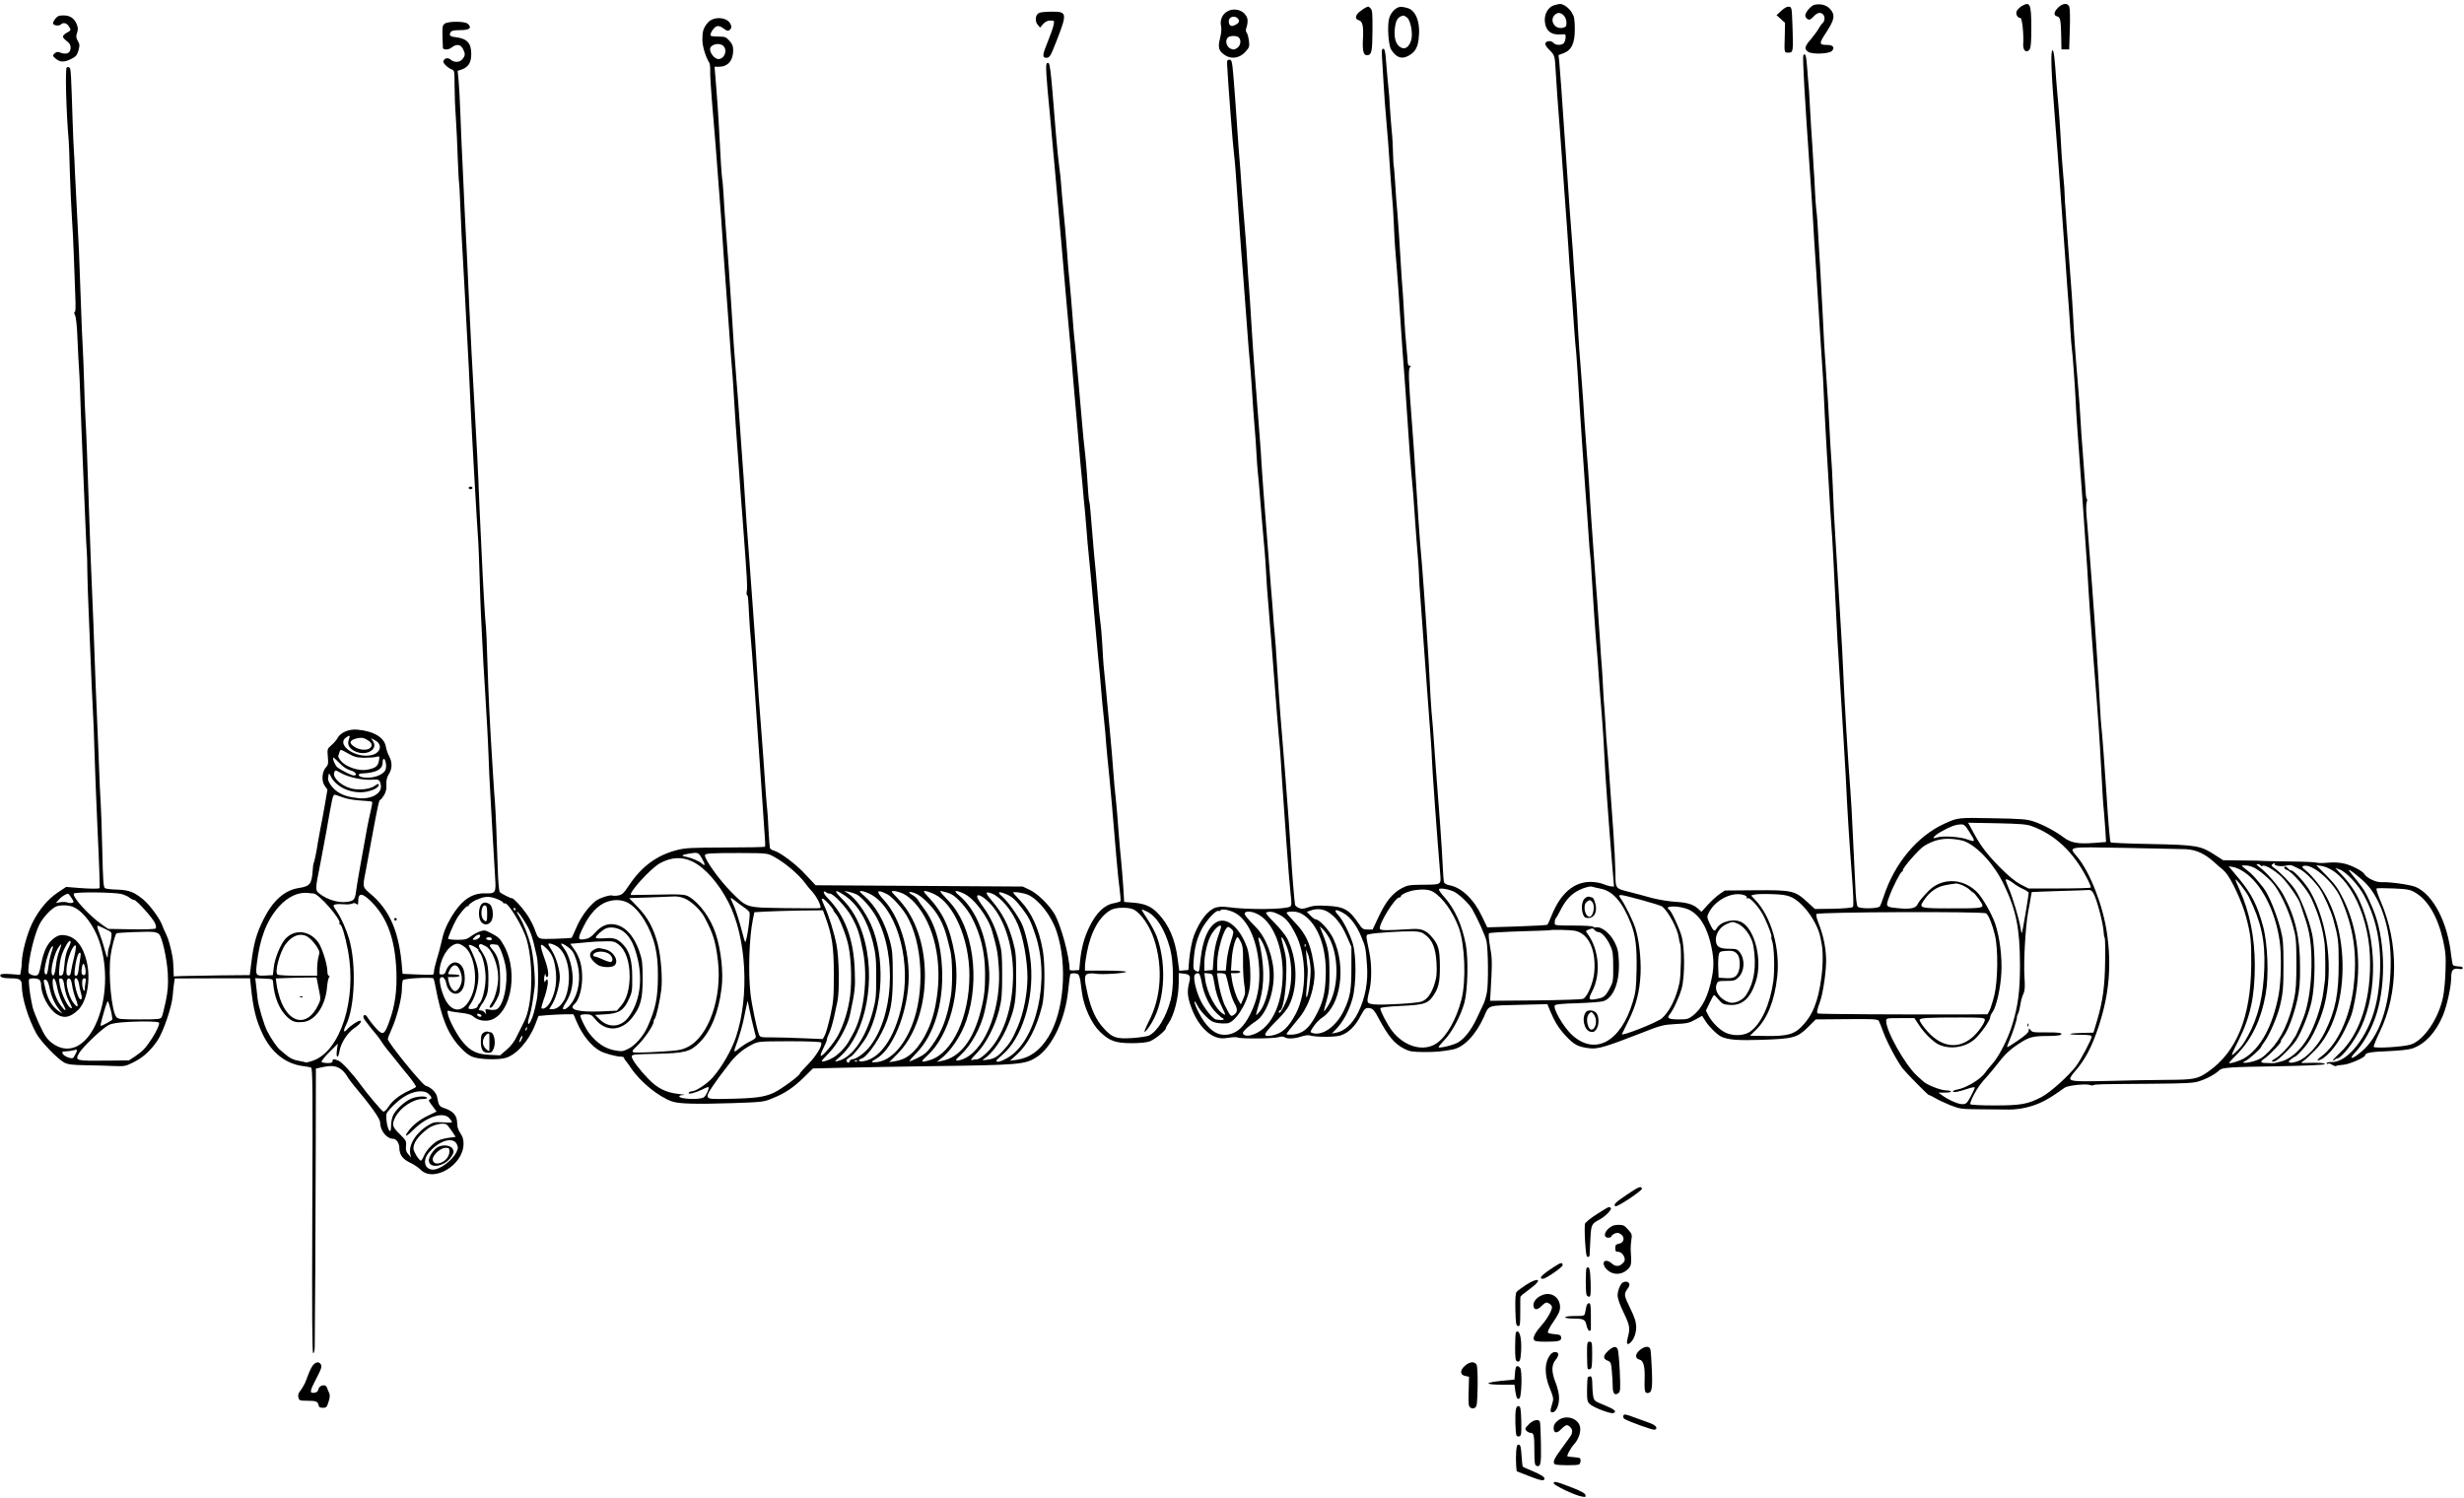 <?xml version="1.0" standalone="no"?>
<!DOCTYPE svg PUBLIC "-//W3C//DTD SVG 20010904//EN"
 "http://www.w3.org/TR/2001/REC-SVG-20010904/DTD/svg10.dtd">
<svg version="1.0" xmlns="http://www.w3.org/2000/svg"
 width="1919pt" height="1167pt" viewBox="0 0 1919 1167"
 preserveAspectRatio="xMidYMid meet">
<g transform="translate(0,1167) scale(0.1,-0.1)"
fill="#000000" stroke="none">
<path d="M12103 11629 c-44 -13 -75 -66 -72 -121 5 -76 47 -112 125 -106 37 3
39 2 37 -25 -1 -16 -7 -35 -14 -43 -15 -18 -63 -18 -79 1 -16 20 -56 19 -64
-1 -4 -10 6 -28 28 -50 43 -43 45 -47 51 -152 10 -171 14 -220 35 -492 8 -109
43 -582 54 -740 2 -30 7 -102 11 -160 3 -58 13 -190 21 -295 8 -104 19 -255
24 -335 6 -80 12 -161 15 -180 2 -19 9 -116 15 -215 11 -184 12 -208 30 -475
19 -277 30 -433 40 -560 5 -69 12 -168 15 -220 3 -52 8 -104 10 -115 2 -11 7
-74 10 -140 7 -128 32 -497 40 -580 3 -27 10 -117 15 -200 6 -82 17 -235 26
-339 8 -105 17 -240 19 -300 4 -115 35 -544 60 -841 8 -93 15 -173 15 -177 0
-9 -46 0 -89 18 -20 8 -62 15 -94 15 -130 0 -234 -90 -303 -262 -14 -35 -29
-67 -32 -71 -4 -4 -111 -10 -238 -14 l-231 -7 -42 87 c-63 133 -159 224 -253
241 -22 4 -39 14 -42 24 -3 9 -8 75 -11 146 -5 116 -26 412 -55 775 -5 69 -12
163 -15 210 -3 47 -10 135 -16 195 -5 61 -11 166 -14 235 -3 106 -44 710 -60
905 -3 33 -10 112 -15 175 -5 63 -19 264 -30 445 -11 182 -27 411 -35 510 -25
312 -28 407 -13 416 10 7 10 9 -2 9 -9 0 -15 10 -16 23 0 12 -4 56 -8 97 -11
117 -14 156 -21 285 -3 66 -8 140 -10 165 -4 42 -13 178 -20 300 -5 87 -15
239 -21 310 -9 103 -11 128 -19 255 -4 66 -9 123 -11 126 -1 3 -4 48 -5 99 -1
52 -5 128 -10 170 -4 41 -10 122 -14 180 -3 58 -7 121 -10 140 -5 46 -12 124
-21 233 -5 66 -10 87 -21 87 -12 0 -13 -14 -9 -77 3 -43 8 -125 11 -183 3 -58
8 -127 10 -155 24 -282 32 -378 50 -655 3 -41 7 -91 9 -110 3 -19 7 -98 11
-175 3 -77 8 -162 10 -190 2 -27 9 -111 15 -185 6 -74 15 -202 20 -285 5 -82
16 -240 24 -350 21 -273 23 -306 41 -575 8 -129 20 -284 25 -345 16 -168 19
-208 30 -375 6 -85 14 -200 19 -255 5 -55 10 -125 11 -155 2 -69 6 -134 14
-230 6 -75 8 -104 26 -360 5 -74 16 -227 25 -340 30 -404 35 -466 36 -515 1
-68 42 -630 65 -906 8 -93 13 -89 -142 -90 -97 -1 -114 -4 -157 -27 -72 -39
-123 -102 -178 -218 l-49 -104 -38 0 c-35 0 -42 5 -68 43 -75 112 -116 136
-252 142 -74 4 -108 1 -144 -12 -38 -13 -52 -14 -73 -5 -14 7 -27 17 -29 24
-4 15 -27 292 -32 398 -7 125 -24 362 -44 610 -35 420 -49 602 -60 785 -13
209 -18 273 -24 335 -3 25 -8 86 -11 135 -3 50 -11 140 -16 200 -5 61 -18 227
-29 370 -11 143 -24 316 -30 385 -5 69 -12 166 -15 215 -2 50 -9 149 -15 220
-29 369 -51 657 -60 810 -14 232 -19 301 -24 365 -3 30 -8 102 -11 160 -3 58
-10 157 -15 220 -23 272 -30 370 -35 445 -3 44 -7 105 -10 135 -3 30 -13 159
-21 285 -8 127 -21 293 -27 370 -11 129 -14 140 -32 140 -17 0 -20 -6 -18 -40
7 -141 45 -632 53 -690 6 -38 19 -209 30 -380 11 -170 25 -362 30 -425 6 -63
21 -268 35 -455 13 -187 27 -351 29 -365 2 -14 9 -108 16 -210 6 -102 15 -230
20 -285 5 -55 12 -149 15 -210 3 -60 8 -126 10 -145 3 -19 12 -120 20 -225 8
-104 20 -237 25 -295 6 -58 12 -139 15 -180 9 -164 16 -270 26 -375 5 -60 16
-195 24 -300 27 -356 55 -710 60 -750 3 -22 7 -87 11 -145 3 -58 10 -161 15
-230 5 -69 18 -253 29 -410 11 -157 25 -327 31 -379 9 -76 8 -95 -3 -102 -37
-23 -331 -26 -489 -4 -36 5 -69 3 -92 -4 -60 -20 -123 -101 -168 -216 -16 -42
-31 -123 -38 -195 l-6 -75 -36 -3 -35 -3 -13 97 c-19 148 -69 262 -150 347
-52 56 -104 79 -191 86 l-75 6 -7 115 c-4 63 -12 158 -17 210 -6 52 -15 160
-21 240 -5 80 -15 186 -20 235 -6 50 -15 149 -20 220 -5 72 -16 204 -25 295
-20 218 -44 475 -50 525 -2 22 -7 94 -10 160 -4 66 -10 145 -15 175 -5 30 -14
123 -20 205 -7 83 -13 164 -15 180 -2 17 -9 86 -15 155 -6 69 -13 150 -15 180
-3 30 -8 89 -11 130 -3 41 -7 82 -10 90 -3 8 -7 42 -9 75 -3 33 -7 98 -10 145
-3 47 -10 121 -15 165 -6 44 -17 159 -25 255 -8 96 -19 225 -25 285 -5 61 -15
160 -20 220 -5 61 -12 124 -14 140 -2 17 -9 100 -15 185 -7 85 -16 196 -21
245 -6 50 -15 155 -20 235 -6 80 -13 163 -15 185 -2 22 -9 87 -14 145 -6 58
-13 139 -16 180 -2 41 -9 107 -15 145 -6 39 -17 153 -26 255 -45 564 -46 572
-71 557 -11 -7 -6 -98 23 -392 18 -190 70 -774 94 -1055 18 -218 57 -656 64
-725 2 -16 6 -70 10 -120 4 -49 11 -137 16 -195 5 -58 19 -211 30 -340 11
-129 22 -257 24 -285 3 -27 10 -102 16 -165 5 -63 14 -160 20 -215 5 -55 12
-136 15 -180 3 -44 8 -96 10 -115 5 -37 37 -385 56 -605 6 -71 15 -170 20
-220 9 -82 20 -207 34 -375 3 -36 10 -101 15 -145 5 -44 12 -120 15 -170 4
-49 11 -126 16 -170 10 -89 42 -446 64 -720 8 -99 20 -213 26 -252 5 -40 8
-77 5 -82 -3 -4 -24 -11 -47 -15 -76 -12 -139 -72 -194 -183 -41 -85 -62 -161
-73 -264 l-7 -74 -37 -3 c-21 -2 -38 1 -38 5 0 100 -67 346 -117 433 -42 72
-132 160 -193 189 l-55 26 -807 5 -806 5 -79 84 c-74 81 -200 175 -249 187
-12 3 -25 12 -28 19 -2 7 -7 71 -11 142 -3 70 -8 142 -10 158 -4 27 -16 186
-30 400 -3 44 -10 134 -15 200 -15 178 -29 379 -40 575 -6 96 -12 200 -15 230
-2 30 -7 93 -10 140 -3 47 -17 231 -30 410 -14 179 -30 402 -35 495 -6 94 -12
193 -15 220 -2 28 -11 154 -20 280 -8 127 -22 307 -30 400 -13 157 -27 356
-40 580 -8 131 -33 491 -45 630 -5 66 -12 169 -15 230 -4 60 -8 112 -10 115
-1 3 -6 57 -10 120 -7 117 -8 133 -19 345 -4 66 -12 186 -19 268 l-12 147 32
0 c71 0 113 47 113 129 0 31 -7 49 -29 73 -26 30 -35 33 -84 33 -31 0 -58 3
-62 7 -11 11 24 66 46 73 14 5 31 0 50 -14 33 -25 43 -26 58 -7 9 10 9 20 0
39 -26 56 -134 62 -177 10 -34 -40 -42 -67 -42 -131 0 -52 25 -135 54 -181 5
-8 8 -38 7 -65 -1 -28 5 -130 13 -226 18 -206 43 -520 51 -640 3 -47 8 -105
10 -130 2 -25 7 -83 10 -130 11 -176 35 -510 45 -640 5 -74 14 -198 20 -275 9
-130 12 -172 25 -330 3 -33 7 -103 10 -155 3 -52 10 -158 15 -235 6 -77 17
-232 25 -345 8 -113 21 -295 30 -405 34 -453 37 -515 31 -538 -3 -13 -3 -27 1
-31 9 -9 9 -9 17 -161 4 -71 9 -146 12 -165 7 -58 53 -704 79 -1100 8 -129 20
-301 26 -383 7 -81 10 -150 7 -152 -3 -3 -142 -6 -308 -6 -264 -1 -314 -3
-378 -20 -154 -39 -273 -126 -370 -270 -43 -64 -56 -78 -85 -83 -19 -4 -41 -4
-49 -1 -19 7 -102 -21 -130 -43 -62 -51 -117 -129 -153 -215 -16 -37 -31 -70
-34 -72 -3 -1 -62 -5 -130 -7 -139 -3 -125 -10 -160 82 -12 31 -38 80 -59 110
-36 53 -102 124 -112 123 -11 -2 -87 37 -98 49 -6 8 -13 85 -16 193 -7 227
-16 435 -21 500 -3 28 -9 124 -15 215 -30 486 -33 560 -46 935 -3 99 -7 195
-9 213 -7 56 -24 352 -35 602 -6 129 -13 273 -15 320 -2 47 -6 155 -10 240 -3
85 -13 270 -21 410 -32 577 -36 642 -49 925 -8 198 -25 540 -30 630 -3 44 -9
186 -15 315 -6 129 -12 273 -15 320 -2 47 -7 159 -10 250 -3 91 -9 202 -13
246 l-8 82 33 11 c51 19 73 54 73 120 0 85 -32 120 -119 131 -47 5 -57 15 -41
40 6 11 27 15 67 15 80 0 101 16 67 49 -21 21 -151 22 -180 2 -18 -13 -20 -24
-18 -98 1 -45 3 -86 3 -90 2 -18 43 -18 67 1 38 30 70 27 89 -9 20 -38 19 -53
-3 -80 -22 -28 -65 -29 -93 -4 -21 18 -48 12 -56 -13 -5 -14 34 -52 65 -64 21
-8 22 -14 22 -121 0 -62 4 -176 10 -253 5 -77 12 -221 15 -320 4 -99 8 -182
10 -185 1 -3 6 -77 9 -165 4 -88 9 -200 11 -250 3 -49 14 -252 25 -450 30
-553 39 -728 45 -880 5 -138 51 -944 60 -1060 2 -33 7 -152 10 -265 3 -113 8
-241 10 -285 2 -44 7 -136 10 -205 3 -69 8 -156 10 -195 3 -38 9 -149 15 -245
5 -96 12 -213 15 -260 3 -47 7 -143 10 -215 2 -71 7 -173 10 -225 3 -52 12
-214 20 -360 8 -146 18 -307 21 -357 8 -117 4 -124 -80 -121 -103 2 -184 -55
-261 -184 -43 -73 -62 -122 -79 -203 -7 -33 -23 -91 -35 -129 -11 -37 -21 -79
-21 -91 0 -13 -4 -25 -10 -27 -5 -1 -60 -1 -122 2 l-113 5 -3 35 c-21 288 -94
460 -249 590 -59 50 -60 50 -37 165 8 44 30 163 49 265 47 254 57 300 66 300
4 0 17 16 29 35 15 25 21 48 19 82 -2 35 4 58 19 83 27 43 28 91 3 139 -11 20
-23 54 -26 75 -12 72 -95 122 -224 133 -63 6 -130 -23 -152 -65 -8 -15 -29
-40 -48 -56 -33 -29 -33 -32 -28 -91 5 -51 3 -63 -15 -82 -31 -34 -36 -107 -9
-144 l21 -29 -19 -112 c-11 -62 -27 -151 -37 -198 -9 -47 -17 -94 -19 -105 -6
-47 -27 -150 -32 -158 -3 -5 -7 -31 -8 -58 -8 -106 -21 -122 -110 -136 -110
-17 -202 -100 -274 -246 -54 -109 -76 -187 -94 -337 l-12 -95 -225 -2 c-124
-2 -257 -4 -296 -5 l-71 -3 -2 60 c-1 34 -4 74 -7 89 -14 77 -33 145 -51 181
-11 22 -24 51 -28 64 -15 48 -96 160 -146 202 -73 61 -114 77 -206 80 -43 1
-85 6 -94 10 -14 7 -17 49 -23 311 -4 167 -9 317 -11 333 -3 30 -10 187 -21
480 -3 83 -7 179 -9 215 -2 36 -6 142 -10 235 -13 374 -26 714 -30 785 -4 76
-11 266 -20 530 -13 402 -25 713 -30 780 -3 41 -7 163 -10 270 -3 107 -8 224
-10 260 -4 63 -8 148 -21 515 -3 94 -7 204 -9 245 -17 329 -25 485 -31 610 -3
80 -7 161 -9 180 -2 19 -6 127 -10 240 -11 348 -13 392 -23 402 -6 6 -15 7
-22 3 -14 -8 -4 -357 15 -570 2 -16 6 -129 9 -250 4 -121 11 -278 16 -350 5
-71 12 -206 15 -300 3 -93 8 -230 11 -302 4 -89 3 -133 -4 -133 -7 0 -5 -11 3
-27 8 -18 15 -90 19 -198 4 -93 9 -188 11 -210 2 -22 7 -121 10 -220 3 -99 12
-333 20 -520 8 -187 17 -410 21 -495 3 -85 8 -175 10 -200 2 -24 4 -92 4 -150
1 -58 5 -206 11 -330 20 -503 30 -728 34 -790 3 -36 7 -155 10 -265 3 -110 14
-397 25 -639 12 -241 18 -441 16 -443 -7 -7 -79 -6 -176 2 l-85 7 -63 -42
c-81 -54 -150 -137 -202 -242 -40 -83 -79 -229 -80 -299 0 -20 -3 -51 -7 -69
l-6 -33 -73 6 c-46 3 -76 2 -80 -5 -11 -18 19 -28 81 -28 71 0 85 -10 85 -61
0 -92 50 -253 113 -369 35 -63 165 -198 217 -226 28 -15 61 -19 170 -21 74 -1
173 -4 219 -6 80 -3 89 -2 152 30 73 36 132 90 185 168 46 68 112 262 119 350
3 39 8 84 11 102 l5 32 293 1 293 0 7 -64 c17 -171 40 -263 92 -372 69 -144
181 -232 317 -248 25 -3 51 -8 59 -11 13 -5 14 -158 10 -1115 -3 -814 -1
-1110 7 -1110 6 0 11 20 12 48 2 84 7 1000 8 1593 l1 576 56 12 c96 22 149 -2
199 -90 6 -9 25 -34 42 -55 131 -156 203 -257 203 -285 0 -65 51 -129 103
-129 23 0 47 -35 47 -69 0 -54 26 -90 84 -117 28 -13 64 -37 80 -53 101 -106
336 34 336 201 0 32 -7 56 -25 82 -17 25 -25 51 -25 80 0 55 -29 90 -92 112
-48 16 -51 21 -63 86 -6 38 -46 78 -91 92 -28 9 -293 335 -294 363 0 6 14 42
31 80 40 89 79 241 79 312 0 31 4 61 8 67 9 14 230 25 238 13 3 -5 9 -30 14
-57 48 -254 97 -375 195 -480 41 -44 69 -65 103 -76 53 -18 188 -22 245 -7 84
20 185 132 234 258 l27 70 80 7 c45 3 106 6 136 6 l56 0 28 -65 c42 -98 113
-185 180 -221 34 -19 127 -44 161 -44 14 0 25 -4 25 -9 0 -5 6 -16 13 -23 6
-7 26 -33 42 -58 73 -108 215 -223 319 -259 55 -19 189 -22 471 -13 231 8 243
9 310 37 98 39 169 87 248 166 l68 67 252 6 c138 3 443 9 677 12 676 9 722 13
810 68 125 79 228 298 250 531 6 59 13 112 16 117 6 10 45 10 60 0 7 -4 14
-27 18 -52 3 -25 8 -65 12 -90 15 -113 74 -242 142 -308 74 -70 118 -86 242
-87 65 0 120 5 144 14 39 14 126 85 126 103 0 6 9 22 20 37 45 65 80 204 80
323 l0 69 35 -4 c52 -5 60 -17 46 -71 -16 -66 -14 -104 13 -183 41 -119 112
-208 191 -239 34 -13 55 -14 103 -7 34 6 67 6 73 2 18 -11 280 -9 317 3 21 6
37 6 45 0 19 -15 77 -13 129 4 26 9 56 13 66 10 46 -15 198 -15 242 -1 64 21
116 73 160 159 28 53 39 61 75 52 18 -5 35 -25 60 -74 76 -142 124 -201 200
-240 43 -22 63 -25 150 -26 91 -1 146 4 230 20 86 17 179 114 242 254 42 95
18 87 296 94 l198 5 11 -27 c43 -107 75 -159 133 -221 67 -71 95 -85 187 -96
62 -7 127 12 403 120 150 59 166 63 263 69 91 4 110 9 156 35 l52 29 27 -42
c28 -44 93 -108 124 -121 53 -24 128 -30 308 -24 250 8 281 16 363 96 l63 63
241 2 c202 2 243 0 250 -13 4 -7 22 -50 38 -95 31 -82 111 -231 152 -281 31
-38 196 -205 200 -202 2 2 23 -9 48 -23 25 -15 79 -40 121 -57 72 -28 84 -30
230 -31 85 -1 186 -2 224 -2 39 -1 102 7 140 17 99 25 165 59 294 153 25 18
166 33 199 21 9 -4 22 -4 27 -1 11 7 35 8 460 11 255 2 319 5 360 19 64 20
127 55 162 88 20 19 85 24 453 29 202 4 359 10 365 16 9 9 -47 14 -140 10 -50
-1 -50 -1 -25 16 14 9 54 46 90 83 278 282 287 967 17 1305 -31 39 -70 81 -87
93 -35 27 -38 37 -9 39 72 6 226 -133 278 -251 102 -230 132 -440 100 -701
-29 -232 -128 -444 -251 -534 -23 -17 -35 -31 -27 -30 53 2 148 109 209 234
53 109 59 126 80 235 54 279 23 556 -89 785 -41 83 -63 115 -131 184 l-81 82
36 -5 c193 -31 367 -348 382 -698 14 -328 -74 -611 -237 -762 -34 -31 -57 -56
-52 -56 5 0 12 3 16 7 4 5 11 8 14 8 38 1 140 133 193 250 126 278 120 675
-14 977 -32 73 -77 139 -140 205 l-50 53 33 -12 c51 -17 150 -123 193 -206 77
-146 116 -296 123 -470 5 -136 -8 -283 -37 -395 -58 -231 -215 -431 -336 -429
-24 1 -43 -3 -43 -9 0 -6 5 -7 10 -4 6 4 21 0 34 -9 13 -8 27 -12 30 -9 4 4
27 8 51 9 47 2 175 57 175 75 0 19 47 27 185 32 89 4 156 12 184 21 99 36 180
123 236 255 32 77 65 226 65 296 0 61 15 77 63 68 16 -3 27 -1 27 6 0 6 -6 11
-12 12 -37 2 -59 6 -64 12 -3 3 -10 40 -15 83 -28 252 -139 465 -274 525 -42
18 -201 41 -270 38 -41 -2 -114 33 -132 64 -14 24 -100 68 -157 81 -35 8 -81
11 -125 7 -38 -4 -78 -4 -88 0 -10 4 -99 8 -198 9 -99 1 -193 3 -210 4 -16 2
-95 4 -176 4 l-145 2 -64 41 c-110 72 -143 78 -495 85 -170 3 -313 9 -317 13
-6 5 -19 157 -33 381 -11 172 -35 496 -40 525 -2 17 -7 82 -10 145 -12 241
-38 636 -64 975 -6 72 -15 200 -22 285 -6 85 -15 191 -19 235 -4 44 -3 90 1
101 4 12 5 25 2 28 -7 7 -8 16 -17 156 -9 128 -15 207 -21 280 -3 30 -7 98
-10 150 -6 108 -12 188 -25 345 -16 179 -29 372 -35 500 -3 66 -14 228 -25
360 -10 132 -22 289 -26 349 -3 61 -8 121 -9 135 -2 15 -4 53 -5 86 -1 33 -5
103 -11 155 -9 97 -15 180 -24 355 -3 55 -10 147 -15 205 -6 58 -12 141 -16
185 -12 175 -19 235 -29 233 -16 -5 -11 -162 20 -546 8 -103 17 -218 20 -257
3 -38 14 -194 25 -345 11 -151 27 -374 36 -495 8 -121 19 -269 24 -330 5 -60
11 -157 15 -215 3 -58 8 -116 10 -130 6 -34 24 -284 30 -405 4 -100 15 -256
60 -870 13 -181 26 -377 30 -435 12 -218 32 -505 50 -725 37 -462 46 -593 60
-860 9 -174 15 -269 20 -310 2 -22 7 -86 11 -141 l6 -102 -90 -7 c-128 -10
-183 0 -239 42 -65 49 -163 101 -235 125 -55 18 -97 21 -321 25 -271 5 -266 6
-373 -42 -211 -96 -388 -307 -473 -565 -12 -36 -25 -71 -30 -79 -12 -19 -155
-21 -173 -3 -8 8 -15 67 -19 170 -4 86 -13 263 -19 392 -5 129 -15 289 -20
355 -15 176 -49 747 -55 915 -3 80 -12 246 -20 370 -8 124 -17 272 -20 330 -3
58 -12 204 -20 325 -8 121 -17 285 -19 365 -5 135 -10 225 -21 375 -2 33 -7
116 -10 185 -3 69 -12 215 -20 325 -16 229 -23 340 -30 510 -5 109 -27 495
-40 705 -3 47 -7 96 -10 110 -2 14 -7 79 -10 145 -3 66 -7 145 -10 175 -2 30
-7 107 -10 170 -4 63 -8 131 -10 150 -1 19 -6 98 -10 175 -4 77 -8 147 -10
155 -1 8 -6 63 -10 123 -7 101 -15 131 -30 106 -8 -13 9 -314 55 -969 6 -80
15 -221 20 -315 5 -93 14 -237 20 -320 9 -132 15 -229 35 -560 3 -44 9 -141
14 -215 6 -74 13 -202 16 -285 5 -134 37 -688 50 -885 3 -41 9 -140 15 -220 5
-80 14 -253 20 -385 6 -132 15 -310 20 -395 45 -723 59 -962 65 -1070 12 -264
27 -495 46 -744 14 -186 17 -262 9 -270 -7 -7 -68 -12 -153 -14 l-142 -2 -60
55 c-96 88 -117 93 -401 91 l-241 -2 -41 -28 c-22 -15 -63 -52 -91 -83 l-50
-55 -22 21 c-40 37 -87 52 -181 57 -51 3 -133 17 -183 30 -49 14 -125 34 -168
45 -119 30 -115 24 -116 153 -1 61 -8 203 -16 316 -39 549 -45 629 -50 675 -3
28 -8 93 -10 145 -3 52 -7 113 -9 135 -3 22 -7 96 -11 165 -3 69 -8 145 -10
170 -3 25 -9 122 -15 215 -6 94 -15 223 -20 287 -5 64 -17 215 -25 335 -8 120
-17 247 -20 283 -5 64 -8 117 -20 315 -3 55 -10 147 -15 205 -5 58 -14 179
-20 270 -5 91 -14 217 -19 280 -15 177 -30 393 -36 525 -3 66 -10 170 -15 230
-5 61 -12 153 -15 205 -3 52 -7 118 -10 145 -7 77 -33 433 -50 700 -3 44 -7
107 -10 140 -9 125 -15 215 -25 365 -6 85 -13 179 -16 208 l-6 53 40 15 c63
25 87 77 87 189 -1 77 -4 96 -24 128 -22 36 -67 68 -93 66 -7 0 -27 -5 -45
-10z m77 -81 c12 -13 20 -35 20 -55 0 -27 -5 -34 -27 -39 -60 -16 -107 52 -67
97 23 25 48 24 74 -3z m-6548 -235 c37 -33 11 -103 -38 -103 -27 0 -64 44 -64
76 0 37 70 56 102 27z m-2915 -5402 c-16 -42 5 -76 58 -97 84 -32 170 21 131
81 l-17 26 30 -16 c61 -31 49 -97 -21 -115 -121 -33 -284 77 -203 136 29 21
34 17 22 -15z m150 -8 c29 -19 35 -39 17 -58 -22 -21 -81 -19 -120 6 -51 31
-44 55 20 69 34 7 49 4 83 -17z m-153 -103 c44 -25 65 -31 122 -32 38 0 81 3
95 7 26 7 26 6 20 -31 -7 -43 -30 -59 -98 -70 -60 -9 -149 20 -190 61 -20 20
-31 40 -28 49 3 9 7 23 10 31 6 20 7 20 69 -15z m-69 -74 c27 -29 58 -49 84
-56 40 -10 59 -40 26 -40 -17 0 -99 41 -128 64 -17 13 -42 76 -30 76 2 0 24
-20 48 -44z m360 0 c4 -19 2 -43 -4 -55 -22 -41 -104 -67 -172 -56 -43 7 -49
29 -8 31 107 4 159 32 159 84 0 41 18 38 25 -4z m-344 -80 c56 -31 169 -54
235 -49 55 5 62 1 70 -43 11 -63 -72 -111 -174 -101 -75 8 -122 22 -163 50
-41 27 -78 81 -74 105 2 9 4 24 5 32 1 8 7 3 14 -12 34 -77 135 -131 240 -129
64 2 136 32 136 57 0 12 -6 11 -32 -7 -38 -27 -123 -36 -184 -20 -78 21 -146
85 -131 124 8 21 6 22 58 -7z m7 -186 c32 -12 88 -22 139 -25 48 -3 88 -7 91
-10 3 -2 -2 -35 -11 -72 -19 -81 -30 -139 -57 -293 -12 -63 -27 -151 -35 -195
-8 -44 -17 -102 -21 -130 -9 -74 -17 -83 -77 -90 -62 -8 -147 18 -204 61 -40
30 -40 30 2 239 14 72 34 180 45 240 49 281 52 295 68 295 4 0 31 -9 60 -20z
m13157 -225 c177 -65 318 -196 423 -394 23 -43 39 -81 35 -84 -3 -4 -114 -7
-246 -7 l-239 0 -62 32 c-41 22 -93 64 -160 132 -104 106 -152 169 -211 280
l-37 68 224 -4 c182 -4 232 -8 273 -23z m-492 -37 c55 -87 55 -89 -11 -66 -61
22 -197 30 -241 14 -46 -16 -16 18 45 51 66 37 106 51 147 52 22 1 33 -8 60
-51z m-31 -81 c107 -45 234 -186 307 -342 94 -197 122 -339 123 -620 0 -200
-14 -316 -60 -466 -32 -106 -99 -239 -150 -299 -27 -30 -55 -65 -63 -77 -34
-49 -144 -116 -214 -129 -19 -3 -35 -10 -35 -15 0 -11 48 -2 118 22 30 10 52
14 52 8 0 -6 -15 -37 -32 -70 -30 -54 -36 -59 -67 -59 -32 0 -110 35 -160 72
l-24 18 52 0 c61 0 61 16 1 18 -41 2 -142 42 -170 68 -8 8 -31 28 -51 46 -92
85 -239 345 -239 425 0 23 2 23 110 23 l110 0 34 -52 c40 -62 108 -129 152
-152 87 -43 208 -26 282 39 47 41 122 147 122 173 0 7 8 26 19 40 30 44 62
187 68 307 6 124 -13 274 -47 377 -29 84 -104 215 -149 256 -113 106 -275 105
-376 -2 -48 -50 -70 -77 -84 -105 -15 -27 -62 -34 -157 -24 -89 9 -90 10 -59
93 25 69 87 190 97 190 4 0 8 6 8 13 0 20 126 163 164 187 72 44 136 61 212
56 38 -2 87 -11 106 -19z m1721 -61 c81 -4 149 -36 221 -101 27 -25 50 -45 52
-45 2 0 18 -15 34 -32 48 -51 135 -240 164 -355 36 -137 40 -181 39 -368 -3
-406 -114 -680 -338 -834 -81 -56 -108 -61 -328 -62 -111 -1 -308 -4 -437 -8
-247 -6 -301 -4 -307 16 -2 6 11 29 30 50 85 96 138 195 193 363 81 248 100
472 63 725 -32 216 -132 472 -231 591 -68 82 -91 78 370 70 224 -4 437 -9 475
-10z m-11557 -71 c27 -46 28 -67 3 -43 -20 19 -82 46 -123 54 -45 8 -40 15 17
25 73 12 75 11 103 -36z m560 13 c84 -45 193 -136 246 -208 14 -19 37 -48 52
-63 38 -41 79 -124 63 -130 -7 -2 -131 -2 -276 0 -308 5 -290 -1 -422 132 -86
87 -198 243 -199 278 0 17 38 19 275 19 208 -1 211 -1 261 -28z m-632 -39 c98
-48 202 -167 279 -316 140 -273 166 -727 59 -1050 -35 -104 -110 -235 -182
-316 -43 -49 -131 -107 -162 -107 -9 0 -20 -5 -24 -11 -10 -17 52 -1 109 27
26 14 47 20 47 15 0 -21 -22 -65 -38 -77 -28 -22 -192 -15 -192 7 0 5 15 10
33 10 17 1 -1 5 -41 9 -95 10 -162 44 -233 117 -72 75 -129 151 -129 174 0 16
17 18 188 21 228 6 266 15 340 88 89 89 149 235 172 425 15 120 -4 296 -46
423 -39 118 -122 234 -202 284 -38 24 -49 24 -317 19 -71 -1 -133 -2 -138 -2
-35 3 146 204 222 247 88 49 175 53 255 13z m12321 -18 c-8 -14 55 -23 90 -13
20 6 38 5 55 -3 14 -7 38 -19 53 -26 38 -18 116 -96 155 -154 32 -49 88 -175
104 -235 39 -143 42 -170 42 -340 1 -240 -25 -372 -108 -539 -51 -104 -139
-199 -208 -226 -26 -9 -55 -15 -64 -11 -14 5 -13 9 9 26 14 11 28 20 31 20 7
0 47 40 81 81 52 62 116 200 146 313 74 284 30 646 -107 890 -35 62 -128 166
-148 166 -8 0 -19 7 -26 15 -14 17 -30 20 -30 6 0 -5 8 -12 19 -16 41 -13 159
-149 193 -225 58 -127 88 -230 103 -355 6 -54 7 -257 1 -290 -2 -11 -7 -47
-11 -80 -11 -89 -51 -218 -98 -315 -56 -115 -137 -197 -222 -225 -33 -10 -69
-18 -80 -16 -11 1 -35 2 -52 2 -40 0 -42 11 -7 34 37 24 142 135 128 135 -4 0
5 15 18 33 37 48 85 177 110 291 17 80 22 133 21 256 0 228 -36 385 -129 559
-34 65 -130 175 -189 219 -21 15 -25 21 -13 22 9 0 20 -5 23 -10 4 -6 11 -8
16 -4 22 13 120 -50 171 -110 56 -67 111 -150 121 -181 3 -11 19 -58 35 -105
42 -119 56 -222 54 -385 -2 -135 -19 -260 -47 -356 -14 -50 -74 -191 -84 -199
-3 -3 -13 -17 -21 -32 -23 -40 -97 -116 -132 -134 -32 -17 -32 -30 1 -19 26 8
136 117 165 164 44 69 98 206 119 301 29 131 31 405 3 530 -24 110 -88 277
-133 343 -34 51 -115 134 -164 169 -20 15 -22 19 -9 28 19 12 23 13 15 1z
m-113 -59 c30 -22 74 -62 97 -89 55 -63 124 -208 158 -331 25 -90 27 -112 28
-292 0 -152 -4 -214 -18 -280 -38 -179 -102 -314 -192 -405 -48 -49 -72 -65
-117 -79 -58 -18 -115 -19 -73 -1 28 12 125 98 125 111 0 3 11 20 24 37 39 52
98 186 121 276 25 100 30 153 29 336 0 153 -3 193 -22 265 -34 130 -93 272
-134 325 -60 76 -91 110 -126 136 -23 17 -42 33 -42 36 0 3 20 3 44 1 30 -4
60 -18 98 -46z m-126 -3 c134 -88 244 -300 278 -536 16 -108 12 -317 -8 -424
-45 -240 -143 -419 -270 -493 -36 -21 -116 -45 -116 -34 0 2 31 35 68 73 110
114 183 266 217 459 26 143 17 392 -19 528 -43 162 -90 256 -185 370 l-84 101
35 -6 c20 -3 58 -20 84 -38z m951 -91 c113 -116 188 -343 192 -583 5 -317 -72
-581 -207 -707 -77 -73 -134 -94 -71 -27 69 74 133 189 168 303 78 253 65 601
-31 824 -48 113 -64 141 -117 207 -32 39 -61 76 -66 84 -15 26 79 -47 132
-101z m-2748 4 c20 -16 55 -37 79 -47 23 -11 42 -24 42 -29 -1 -23 -49 -309
-53 -313 -3 -2 -8 16 -11 41 -10 64 -59 231 -90 303 -14 34 -26 65 -26 68 0
13 25 3 59 -23z m1835 -107 c96 -195 128 -340 121 -552 -7 -218 -47 -385 -127
-530 -39 -70 -52 -87 -96 -128 -33 -30 -33 -30 -24 -4 6 14 26 57 46 95 92
182 127 343 127 589 -1 217 -41 414 -120 588 -17 38 -31 72 -31 75 0 16 82
-89 104 -133z m-2230 90 c20 -9 45 -24 55 -34 10 -10 22 -20 27 -22 16 -7 74
-87 74 -102 0 -20 -38 -23 -267 -22 -213 0 -227 4 -197 51 30 48 67 85 109
107 34 18 62 24 151 36 6 0 28 -6 48 -14z m-2821 -26 c98 -18 171 -102 238
-270 37 -96 48 -183 45 -359 -3 -145 -6 -176 -30 -255 -94 -313 -297 -421
-476 -253 -64 60 -146 202 -131 227 6 9 57 14 172 17 90 3 181 10 202 15 81
21 133 149 125 311 -4 79 -9 102 -35 153 -34 66 -100 119 -140 112 -12 -2 -24
0 -25 5 -2 5 -68 9 -151 9 -111 -1 -147 2 -148 11 -2 20 2 43 9 48 4 3 18 27
32 55 34 68 68 110 112 141 42 30 116 55 138 48 8 -3 37 -10 63 -15z m6347
-31 c99 -58 175 -188 216 -368 21 -95 24 -127 20 -242 -2 -73 -11 -167 -20
-208 -36 -168 -151 -335 -252 -366 -56 -18 -278 -31 -287 -18 -3 5 19 59 48
119 145 301 148 687 6 1015 -22 52 -37 97 -32 100 5 3 65 3 133 0 110 -5 129
-9 168 -32z m-7649 6 c74 -44 153 -154 199 -276 49 -132 60 -416 22 -563 -39
-153 -114 -286 -192 -340 -102 -71 -254 -28 -350 98 -37 50 -90 151 -90 173 0
8 53 14 158 19 174 8 207 17 245 66 50 67 62 114 61 244 -1 133 -11 168 -66
231 -43 49 -81 63 -153 58 -194 -12 -243 -12 -248 1 -13 33 117 245 151 245 7
0 12 4 12 8 0 16 62 43 117 50 57 8 107 3 134 -14z m163 1 c39 -19 117 -93
141 -135 41 -71 104 -210 112 -250 13 -64 16 -324 4 -395 -6 -33 -17 -73 -25
-90 -8 -16 -32 -68 -54 -115 -44 -93 -94 -157 -146 -189 -32 -20 -143 -47
-152 -38 -3 2 18 28 46 57 59 61 128 191 155 290 26 96 32 340 11 452 -29 154
-86 280 -169 373 -25 27 -43 54 -40 59 8 12 74 1 117 -19z m4981 -14 c29 -57
76 -237 79 -306 1 -16 4 -34 8 -40 3 -5 5 -89 3 -185 -2 -192 -19 -311 -63
-460 l-28 -93 -87 -2 c-47 -1 -90 -4 -93 -8 -4 -4 32 -7 79 -7 67 0 87 -3 87
-14 0 -21 -84 -180 -120 -228 -59 -78 -202 -207 -271 -243 -106 -55 -159 -65
-366 -65 -107 0 -184 4 -188 10 -3 5 9 38 27 72 33 61 51 86 111 152 16 17 46
54 67 81 61 80 100 118 175 167 78 51 108 59 227 59 46 0 90 4 97 9 23 14 -16
20 -122 19 -85 -1 -100 1 -112 17 -14 18 -14 18 -15 -2 0 -14 -24 -37 -82 -77
-45 -31 -83 -55 -86 -53 -2 3 6 26 18 53 25 56 61 168 58 180 -1 4 3 17 9 28
6 11 14 43 18 70 4 28 14 65 23 83 12 26 14 54 9 130 -8 124 8 402 29 512 9
47 19 100 21 118 3 17 6 33 7 34 0 1 96 4 211 8 116 3 220 7 232 8 16 1 27 -7
38 -27z m-9842 -1 c28 0 129 -107 169 -180 46 -82 64 -136 89 -269 42 -213 5
-501 -82 -651 -5 -8 -17 -31 -28 -50 -25 -46 -77 -100 -121 -127 -37 -22 -90
-38 -90 -27 0 3 26 32 58 65 63 62 145 211 161 292 41 193 43 214 38 347 -8
246 -76 429 -209 563 -21 21 -35 43 -32 49 4 6 10 6 17 -1 6 -6 19 -11 30 -11z
m110 -11 c104 -68 182 -196 224 -364 24 -97 27 -129 27 -275 0 -149 -2 -175
-27 -269 -56 -208 -162 -359 -272 -385 -29 -7 -29 -6 14 31 208 182 290 616
180 958 -36 114 -88 202 -163 276 -66 65 -57 77 17 28z m98 5 c40 -20 121
-113 157 -182 161 -301 129 -787 -65 -1017 -37 -43 -98 -85 -124 -85 -9 0 -20
-8 -23 -17 -5 -13 -9 -14 -19 -4 -9 10 -8 15 7 26 10 8 22 16 25 17 17 8 94
106 121 154 130 232 145 627 32 876 -47 103 -122 205 -177 239 l-30 19 35 -6
c19 -4 47 -13 61 -20z m107 2 c192 -99 312 -476 256 -808 -47 -278 -165 -468
-306 -493 -40 -8 -54 8 -18 20 50 16 158 178 199 300 35 103 45 184 44 360 0
144 -3 183 -22 255 -40 149 -112 277 -202 354 -37 31 -40 36 -20 36 12 0 43
-11 69 -24z m132 -1 c37 -19 112 -102 149 -163 128 -214 147 -601 42 -862 -66
-164 -166 -269 -268 -282 -51 -7 -55 1 -10 25 113 63 220 291 248 537 30 252
-50 552 -187 700 -66 71 -57 87 26 45z m125 4 c25 -12 66 -44 90 -72 150 -166
216 -457 169 -749 -19 -124 -51 -217 -102 -305 -67 -113 -131 -165 -224 -179
l-43 -7 65 65 c246 246 287 785 83 1107 -19 31 -58 80 -86 109 -50 51 -51 52
-24 52 15 0 47 -10 72 -21z m197 -77 c71 -73 115 -155 143 -262 9 -36 21 -82
26 -103 17 -64 19 -264 5 -352 -30 -178 -72 -286 -151 -393 -33 -46 -57 -67
-106 -91 -34 -17 -64 -29 -66 -27 -3 2 22 31 54 64 137 138 212 385 200 656
-8 195 -58 360 -140 468 -19 25 -40 55 -46 66 -6 12 -25 29 -41 39 -44 25 -37
34 14 17 30 -11 64 -36 108 -82z m44 74 c152 -71 274 -352 274 -632 0 -323
-132 -607 -306 -660 -76 -23 -79 -17 -19 37 168 154 260 495 211 782 -37 211
-91 329 -210 455 -33 35 -37 42 -21 42 11 0 43 -11 71 -24z m135 -2 c43 -22
122 -111 156 -177 70 -133 104 -274 105 -434 1 -124 -6 -188 -33 -293 -59
-234 -164 -369 -309 -394 l-35 -7 24 18 c84 62 166 184 207 304 110 324 52
726 -131 924 -89 96 -85 89 -45 80 19 -4 47 -13 61 -21z m94 7 c81 -37 190
-181 222 -294 36 -127 43 -159 51 -269 25 -308 -93 -634 -260 -719 -20 -10
-47 -19 -60 -19 -20 0 -17 5 24 43 82 75 159 215 187 342 43 196 46 292 16
469 -33 191 -110 345 -218 434 -45 37 -28 43 38 13z m-6560 -4 c22 -6 51 -18
64 -29 13 -10 29 -18 37 -18 17 0 140 -136 160 -178 10 -22 12 -38 6 -44 -5
-5 -83 -8 -189 -6 l-180 3 -44 30 c-103 71 -239 220 -224 245 9 14 310 11 370
-3z m1497 4 c41 -2 219 -206 202 -232 -3 -5 -1 -9 4 -9 14 0 40 -88 63 -208
68 -375 -58 -774 -270 -852 -30 -11 -57 -17 -61 -15 -4 3 -25 7 -46 11 -45 7
-79 23 -114 54 -14 12 -32 27 -40 34 -20 15 -72 91 -98 143 -26 50 -70 198
-76 256 -3 23 -8 68 -11 100 l-7 58 69 -3 c68 -3 68 -3 70 -33 10 -117 50
-211 112 -268 40 -36 61 -42 121 -37 92 7 172 121 186 262 3 40 11 79 17 86 6
8 6 12 -2 12 -6 0 -11 14 -11 32 0 55 -41 186 -71 228 -67 93 -184 106 -256
28 -36 -39 -82 -149 -90 -218 l-8 -65 -55 -3 c-78 -4 -80 -1 -70 90 23 198 76
337 170 444 70 79 153 118 230 109 14 -2 33 -4 42 -4z m5284 -1 c67 -26 157
-133 202 -243 41 -98 73 -273 74 -405 0 -130 -29 -279 -76 -390 -41 -96 -62
-130 -116 -188 -45 -48 -70 -62 -129 -69 -32 -4 -34 -3 -17 8 65 41 143 152
189 269 52 128 61 189 61 378 0 159 -2 184 -26 272 -35 126 -81 215 -158 306
-60 71 -61 83 -4 62z m112 -5 c45 -19 72 -44 126 -115 48 -63 64 -95 100 -202
117 -350 8 -829 -218 -958 -50 -29 -86 -38 -86 -22 0 4 21 25 46 46 152 127
246 425 223 706 -9 108 -43 256 -71 315 -35 71 -110 175 -151 211 -45 38 -33
45 31 19z m170 -5 c84 -38 183 -166 222 -288 86 -263 56 -626 -66 -820 -67
-107 -145 -162 -248 -177 l-50 -7 55 50 c86 79 152 207 195 377 22 88 25 327
5 435 -29 165 -86 291 -173 383 -32 34 -58 63 -58 64 0 11 83 -1 118 -17z
m-7451 -24 c20 -31 20 -34 5 -38 -10 -3 -26 -1 -37 3 -11 4 -36 5 -55 2 l-35
-6 25 28 c21 23 52 42 70 44 3 1 15 -14 27 -33z m13035 19 c10 -4 15 -12 11
-18 -4 -6 -1 -7 6 -3 20 12 99 -78 132 -150 37 -79 61 -146 55 -152 -3 -2 0
-16 5 -30 17 -44 22 -225 10 -314 -26 -183 -95 -334 -182 -394 -45 -31 -124
-35 -184 -10 -48 20 -108 79 -137 132 l-22 43 29 60 c16 34 31 61 34 61 3 0
20 -16 37 -37 27 -32 37 -37 85 -40 97 -7 162 51 204 183 52 159 -4 398 -107
459 -59 35 -169 9 -199 -47 -15 -28 -26 -20 -53 38 -22 48 -23 54 -9 82 52
107 194 175 285 137z m358 -12 c92 -41 203 -193 227 -312 4 -20 8 -38 8 -41
14 -60 14 -173 0 -275 -26 -193 -70 -299 -161 -388 -55 -54 -112 -68 -268 -66
l-127 2 45 44 c90 87 146 226 167 413 25 221 -46 471 -172 602 l-31 33 24 7
c12 4 73 6 133 4 83 -2 122 -8 155 -23z m-11054 -40 c122 -126 180 -288 191
-533 6 -156 -10 -271 -55 -396 -38 -106 -50 -112 -107 -49 -25 28 -52 63 -61
78 -14 27 -34 29 -34 3 0 -7 27 -44 59 -83 33 -38 68 -83 78 -100 10 -16 32
-47 50 -69 18 -21 55 -68 84 -104 28 -36 61 -76 73 -90 28 -33 66 -87 66 -94
0 -4 -24 -17 -52 -30 -74 -33 -133 -79 -163 -127 -14 -22 -32 -39 -39 -37 -12
3 -124 136 -178 210 -59 82 -147 178 -172 187 -38 15 -46 14 -46 -4 0 -11 -11
-15 -37 -15 -21 0 -42 4 -48 8 -6 4 19 36 58 75 l68 68 -7 -50 c-4 -32 -3 -51
4 -51 5 0 13 19 16 43 10 63 63 145 118 181 41 27 62 56 41 56 -17 0 -79 -43
-100 -68 -27 -32 -32 -12 -8 34 70 141 81 479 23 674 -22 73 -60 159 -93 208
-34 52 -34 52 -11 58 12 3 43 3 67 1 24 -3 52 0 62 5 12 6 23 6 33 -3 12 -9
14 -6 14 23 0 68 33 65 106 -9z m4802 3 c117 -112 192 -332 192 -564 0 -263
-78 -492 -209 -615 -27 -26 -58 -47 -68 -47 -10 0 -28 -3 -41 -6 -18 -5 -9 8
36 54 73 76 142 210 174 337 19 77 23 117 23 270 0 156 -3 191 -23 262 -29
108 -69 193 -126 271 -25 34 -46 69 -46 78 0 25 39 7 88 -40z m5087 14 c81
-22 155 -45 162 -52 48 -40 119 -174 128 -243 2 -19 7 -40 10 -46 11 -17 7
-250 -5 -304 -26 -120 -76 -222 -136 -276 -36 -32 -323 -145 -312 -123 2 5 25
52 51 104 60 120 87 225 94 365 5 118 -12 270 -42 360 -18 55 -77 175 -106
217 -35 49 -35 49 156 -2z m-8902 3 c20 -9 37 -20 37 -25 0 -5 4 -7 9 -4 25
16 145 -182 174 -286 54 -195 44 -510 -20 -633 -6 -11 -27 -55 -48 -97 -26
-57 -50 -90 -88 -123 l-52 -45 -82 4 c-96 4 -149 29 -206 97 -42 48 -107 168
-118 217 -7 32 -6 33 14 27 12 -4 52 -10 88 -14 37 -3 75 -13 85 -21 37 -30
65 -40 107 -40 184 0 269 365 139 590 -29 52 -40 62 -102 94 -41 22 -49 23
-83 11 -20 -7 -52 -24 -71 -39 -30 -22 -45 -26 -105 -26 -39 0 -71 4 -71 9 0
13 36 98 62 146 25 47 84 116 92 107 3 -3 6 0 6 6 0 9 48 42 70 47 3 1 12 4
20 8 47 18 84 15 143 -10z m1454 7 c49 -22 122 -91 148 -141 70 -132 87 -186
106 -339 35 -289 -72 -595 -236 -675 -48 -24 -72 -28 -228 -37 -96 -6 -183 -8
-192 -4 -16 6 -12 13 28 51 51 48 127 158 127 185 0 9 4 20 9 25 12 14 40 136
51 224 11 93 -2 260 -28 361 -31 118 -77 204 -154 284 l-68 71 158 5 c86 3
175 7 197 8 22 1 59 -7 82 -18z m456 -66 c21 -14 41 -32 44 -40 9 -23 -23
-241 -34 -231 -2 3 -13 38 -23 78 -25 97 -56 192 -75 228 -22 44 -19 47 18 17
17 -14 49 -38 70 -52z m661 26 c20 -22 36 -44 36 -48 0 -5 8 -17 18 -28 24
-26 66 -124 91 -214 29 -99 38 -293 22 -425 -14 -110 -48 -221 -94 -309 -34
-64 -129 -175 -135 -158 -2 6 8 33 22 61 14 28 26 56 26 64 0 7 8 31 19 53 10
21 26 75 36 119 9 44 22 100 27 125 17 77 14 334 -7 440 -18 95 -59 227 -96
307 -10 24 -19 45 -19 48 0 15 22 1 54 -35z m-1559 6 c87 -51 174 -193 208
-340 15 -68 21 -124 21 -226 0 -171 -18 -258 -82 -400 -30 -67 -94 -141 -145
-167 -47 -24 -53 -24 -114 -13 -71 14 -134 56 -191 128 -29 36 -72 122 -72
143 0 5 19 9 43 9 36 0 46 -5 71 -36 82 -104 207 -98 292 13 63 83 79 141 79
298 0 122 -3 149 -24 210 -47 137 -124 214 -216 217 -48 1 -87 -19 -130 -66
-31 -35 -49 -46 -82 -51 -55 -9 -56 3 -7 101 49 99 111 165 181 190 60 21 120
17 168 -10z m-4320 -32 c76 -36 157 -144 198 -264 70 -206 59 -464 -29 -651
-84 -179 -218 -235 -340 -142 -38 30 -55 54 -94 137 -26 56 -51 119 -56 141
-4 22 -9 47 -11 55 -11 51 -22 153 -17 161 8 13 68 11 82 -3 7 -7 12 -24 12
-38 0 -79 61 -192 123 -230 56 -35 103 -25 165 33 70 67 101 240 67 379 -27
113 -77 180 -148 199 -49 13 -76 7 -117 -27 -43 -37 -70 -94 -90 -194 -14 -72
-20 -85 -38 -88 -12 -2 -31 2 -43 8 -20 11 -21 17 -15 73 13 116 56 273 91
331 35 58 94 117 129 128 39 11 98 8 131 -8z m12551 -9 c90 -27 158 -118 194
-262 27 -110 31 -176 14 -268 -28 -151 -77 -250 -152 -307 -31 -25 -44 -28
-108 -28 -77 0 -96 10 -71 38 26 30 76 136 94 203 26 93 25 320 -1 409 -20 69
-79 194 -96 205 -43 27 46 34 126 10z m-9111 -5 c3 -5 1 -10 -4 -10 -6 0 -11
5 -11 10 0 6 2 10 4 10 3 0 8 -4 11 -10z m4814 -4 c59 -31 125 -128 160 -234
69 -215 55 -449 -41 -635 -22 -44 -37 -81 -34 -84 3 -3 19 15 36 40 119 167
144 471 59 703 -12 32 -44 92 -71 133 -27 40 -48 75 -46 76 2 2 19 -4 37 -13
78 -37 142 -138 183 -287 29 -106 31 -308 5 -405 -36 -134 -101 -240 -167
-275 -14 -7 -73 -16 -130 -20 -128 -8 -157 2 -225 77 -59 65 -96 144 -124 264
-29 124 -28 152 4 160 14 3 41 3 60 0 45 -9 235 4 235 15 0 5 -72 9 -160 9
l-160 0 0 33 c0 17 7 66 15 108 31 165 101 287 190 333 38 20 137 21 174 2z
m806 -36 c96 -66 162 -228 172 -426 7 -132 -14 -241 -69 -351 -55 -113 -119
-163 -205 -163 -63 1 -120 44 -176 135 -33 54 -62 125 -52 125 3 0 12 -15 21
-32 20 -40 80 -105 114 -123 25 -13 60 -18 114 -16 61 2 154 142 177 266 15
78 5 255 -17 320 -31 89 -76 156 -129 192 -86 58 -168 1 -210 -146 -13 -44
-20 -85 -30 -180 -5 -52 -8 -56 -33 -42 -18 9 -20 19 -16 73 7 107 23 170 61
247 36 71 115 157 134 146 4 -3 10 -1 14 4 10 18 87 0 130 -29z m704 19 c59
-35 108 -97 148 -188 l38 -86 0 -160 c0 -174 -9 -230 -56 -330 -60 -130 -173
-210 -253 -179 -13 5 -11 13 15 50 17 25 47 56 68 69 144 96 186 395 87 610
-31 68 -110 155 -141 155 -6 0 -24 13 -39 29 l-28 29 29 10 c46 17 93 13 132
-9z m-3911 -41 c52 -140 66 -233 66 -443 0 -180 -2 -212 -26 -322 -15 -67 -34
-136 -43 -154 l-17 -32 -146 6 c-81 4 -191 7 -245 7 -97 0 -98 0 -108 28 -15
39 -56 235 -64 312 -19 168 -10 437 18 575 l12 60 90 5 c50 3 170 6 267 8
l177 2 19 -52z m4037 29 c51 -29 103 -98 138 -186 32 -76 34 -88 43 -213 11
-135 -13 -261 -68 -373 -45 -91 -107 -147 -174 -159 l-31 -6 37 39 c51 54 96
137 122 228 31 106 33 334 4 433 -23 76 -77 184 -112 221 -43 45 -24 53 41 16z
m-6398 -35 c63 -95 76 -128 114 -302 13 -57 13 -269 0 -335 -16 -84 -31 -136
-48 -169 -22 -43 -28 -17 -9 41 14 44 27 118 40 228 7 58 -10 242 -29 316 -21
83 -59 179 -90 229 -36 57 -16 50 22 -8z m5745 18 c106 -67 178 -248 178 -449
0 -257 -99 -448 -252 -485 -32 -7 -58 1 -58 19 0 14 45 54 107 96 72 48 133
208 133 351 0 137 -58 294 -138 375 -77 79 -94 101 -87 112 12 20 70 11 117
-19z m143 10 c57 -27 87 -62 134 -153 89 -170 91 -455 4 -621 -59 -112 -112
-159 -191 -172 -76 -12 -66 10 59 135 31 31 66 74 77 97 73 145 68 365 -13
524 -14 27 -59 82 -100 124 -47 46 -71 76 -63 79 26 10 52 7 93 -13z m200 -8
c113 -78 178 -259 170 -472 -4 -139 -22 -210 -79 -314 -52 -97 -101 -136 -175
-144 -28 -2 -51 -1 -51 3 0 4 12 22 28 41 15 18 47 57 70 86 57 69 96 163 113
265 11 71 10 96 -4 180 -22 134 -60 214 -142 298 -36 37 -65 71 -65 76 0 5 21
9 48 9 35 -1 57 -8 87 -28z m5313 14 c19 -12 49 -86 69 -170 26 -109 23 -354
-5 -469 -12 -48 -29 -101 -37 -117 l-16 -30 -142 -1 c-497 -2 -1170 2 -1179 7
-11 7 -7 28 17 93 24 67 50 246 47 335 -3 92 -22 182 -58 273 -15 38 -22 69
-17 74 16 16 1297 21 1321 5z m-1935 -80 c54 -22 112 -104 123 -176 26 -155 6
-287 -59 -383 -27 -40 -92 -68 -131 -54 -72 24 -116 89 -97 140 10 26 14 27
77 27 59 0 68 3 94 28 48 48 52 141 9 196 -17 22 -28 26 -74 26 -77 0 -103 12
-110 53 -10 52 25 113 78 138 51 22 50 22 90 5z m-12712 -42 c51 -25 51 -25
46 -67 -3 -23 -10 -55 -16 -70 -6 -16 -11 -42 -11 -59 0 -43 -6 -34 -28 47
-10 39 -29 94 -40 123 -12 28 -17 52 -12 52 6 0 33 -12 61 -26z m8689 17 c0
-6 -11 -41 -25 -80 -16 -44 -28 -105 -33 -163 l-7 -93 -32 -3 -33 -3 0 58 c0
62 20 155 46 209 27 56 84 107 84 75z m-4650 -40 c44 -35 74 -90 99 -180 52
-187 25 -372 -70 -491 -58 -72 -150 -77 -217 -11 l-37 36 81 5 c104 6 142 30
181 115 26 55 28 70 27 175 0 124 -20 197 -67 249 -45 49 -73 59 -147 53 -41
-3 -70 -1 -70 5 0 14 51 60 80 72 38 16 101 4 140 -28z m4734 20 c16 -17 15
-23 -8 -95 -14 -42 -28 -110 -32 -151 l-7 -75 -33 0 -34 0 0 61 c0 96 55 279
85 279 6 0 19 -8 29 -19z m762 -74 c76 -152 69 -396 -16 -526 -36 -55 -36 -53
-8 46 19 65 23 102 22 218 0 145 -9 193 -54 305 l-22 55 27 -25 c14 -14 37
-46 51 -73z m2064 68 c7 -8 20 -15 29 -15 25 0 66 -47 92 -105 20 -42 23 -67
23 -165 1 -106 -1 -119 -26 -166 -33 -62 -47 -75 -100 -84 -66 -13 -71 -6 -38
58 70 134 54 327 -36 449 -16 22 -15 23 7 32 33 13 35 13 49 -4z m-148 -6
c101 -24 158 -148 145 -317 -6 -81 -52 -193 -86 -211 -10 -6 -176 -11 -372
-13 l-354 -3 2 35 c16 271 15 289 -2 385 -10 56 -13 101 -8 106 4 4 112 11
238 15 127 4 231 7 232 8 11 7 169 4 205 -5z m-11034 -24 c25 -23 63 -195 69
-310 4 -89 1 -130 -16 -214 -12 -57 -26 -113 -32 -123 -9 -16 -25 -18 -173
-18 -142 0 -165 2 -179 18 -37 41 -65 326 -46 475 8 64 34 163 46 177 6 7 250
16 288 11 17 -2 36 -9 43 -16z m9864 -7 c55 -42 80 -106 86 -220 4 -82 1 -108
-17 -166 -24 -73 -56 -117 -99 -133 -34 -13 -300 -29 -369 -22 -61 7 -62 9
-38 108 19 79 19 205 -1 302 -29 142 -30 130 7 138 46 10 251 23 330 21 55 -1
72 -6 101 -28z m-8692 -25 c18 -14 43 -44 57 -66 23 -36 24 -44 14 -77 -6 -21
-11 -63 -11 -94 l0 -56 -147 0 c-82 0 -154 4 -161 9 -26 16 17 177 64 239 57
74 129 92 184 45z m1330 19 c0 -15 -24 -32 -44 -32 -18 0 -19 1 -1 20 18 20
45 27 45 12z m90 -26 c0 -9 -8 -12 -25 -8 -28 5 -24 22 6 22 10 0 19 -6 19
-14z m5834 -23 c15 -31 18 -59 17 -147 -1 -59 3 -140 9 -180 10 -63 10 -76 -7
-115 l-19 -44 -15 24 c-21 32 -47 114 -55 172 l-7 47 37 0 c20 0 36 5 36 10 0
6 -16 10 -36 10 l-37 0 6 88 c5 81 30 172 46 172 4 0 15 -17 25 -37z m174 -15
c35 -76 55 -192 49 -282 -7 -99 -41 -206 -80 -249 -32 -36 -33 -44 5 88 38
133 35 293 -9 474 -9 36 12 18 35 -31z m171 10 c60 -130 64 -325 9 -455 -29
-69 -58 -111 -58 -84 0 6 4 11 9 11 20 0 43 120 48 255 4 110 1 154 -12 205
-9 36 -19 75 -22 88 -9 36 5 25 26 -20z m-9459 2 c0 -6 -9 -29 -21 -51 -13
-26 -23 -71 -27 -122 -6 -69 -10 -82 -26 -85 -18 -4 -19 1 -13 68 4 49 15 92
36 136 27 57 51 83 51 54z m4266 -15 c56 -43 88 -134 88 -250 -1 -99 -23 -178
-67 -229 l-33 -38 -132 -6 c-172 -6 -248 15 -198 57 33 28 59 114 60 201 1 97
-19 166 -64 229 l-29 40 62 5 c34 3 78 8 97 9 19 2 68 5 109 5 65 2 78 -1 107
-23z m-4354 -51 c-11 -27 -23 -78 -26 -114 -7 -68 -21 -96 -32 -66 -13 34 21
168 55 212 23 32 24 23 3 -32z m3163 25 c66 -58 96 -234 59 -346 -52 -157
-154 -182 -218 -55 -29 58 -50 152 -37 165 17 17 38 -1 46 -40 16 -87 94 -113
130 -42 20 37 19 122 0 160 -22 42 -62 55 -94 31 -15 -10 -30 -33 -36 -50 -7
-24 -15 -32 -33 -32 -22 0 -23 2 -17 48 15 102 81 192 142 192 12 0 38 -14 58
-31z m158 11 c49 -25 97 -145 97 -245 0 -65 -24 -159 -51 -197 -21 -29 -21
-46 1 -33 5 3 23 30 38 58 25 48 27 61 27 167 -1 122 -15 173 -64 229 -30 34
-19 42 42 32 17 -2 57 -110 67 -181 18 -127 -19 -293 -71 -321 -11 -5 -36 -7
-56 -3 -34 6 -36 6 -30 -17 5 -22 5 -22 -7 -6 -7 9 -21 17 -30 17 -9 0 -16 2
-16 5 0 7 23 48 31 55 3 3 14 23 24 45 14 30 19 64 19 135 1 108 -11 158 -53
221 -21 30 -26 46 -18 51 6 4 14 6 17 4 3 -1 18 -8 33 -16z m557 -2 c80 -54
114 -221 75 -364 -19 -72 -66 -124 -111 -124 l-26 0 26 44 c28 48 56 150 56
206 0 56 -28 151 -60 203 -17 27 -30 50 -30 53 0 12 41 1 70 -18z m70 5 c47
-32 58 -48 80 -115 32 -96 26 -211 -16 -294 -27 -55 -74 -98 -89 -82 -4 3 5
23 19 45 38 58 56 119 56 193 0 80 -28 180 -65 230 -14 18 -25 35 -25 37 0 8
18 1 40 -14z m5757 -5 c-3 -8 -6 -5 -6 6 -1 11 2 17 5 13 3 -3 4 -12 1 -19z
m-9588 -75 c-11 -43 -22 -95 -25 -116 -4 -29 -9 -37 -22 -35 -14 3 -16 13 -14
52 5 78 51 194 72 181 4 -3 -1 -40 -11 -82z m3126 67 c17 -11 26 -20 22 -20
-5 0 -1 -7 7 -16 25 -25 47 -118 48 -199 0 -78 -25 -182 -49 -201 -7 -6 -13
-16 -13 -22 0 -13 -40 -26 -64 -20 -12 2 -10 11 14 46 17 25 36 74 45 117 25
109 10 184 -63 328 -7 14 23 7 53 -13z m555 -11 c40 -40 58 -85 68 -168 10
-83 -1 -160 -33 -228 -22 -49 -57 -78 -77 -67 -4 3 4 33 16 67 27 72 42 157
27 157 -5 0 -11 -5 -13 -12 -8 -23 -15 17 -7 42 4 16 7 19 8 8 1 -10 6 -18 11
-18 18 0 10 63 -16 135 -45 126 -43 142 16 84z m-3855 -14 c-8 -19 -20 -67
-25 -107 -11 -77 -15 -87 -29 -72 -20 20 35 214 60 214 4 0 1 -16 -6 -35z
m9802 -135 c5 -68 -21 -240 -33 -227 -3 2 0 49 5 103 5 54 7 108 6 119 -2 11
-6 49 -9 85 l-5 65 15 -35 c9 -19 18 -69 21 -110z m3325 106 c22 -27 24 -106
3 -146 -17 -34 -42 -43 -106 -38 l-44 3 -3 70 c-2 39 0 84 3 102 5 29 9 32 48
36 57 5 79 -1 99 -27z m-12906 -23 c-4 -21 -9 -62 -13 -90 -4 -38 -10 -53 -21
-53 -12 0 -14 10 -9 53 8 70 25 127 39 127 7 0 8 -13 4 -37z m39 -89 c7 -39
-2 -58 -22 -46 -8 5 -10 22 -6 49 7 50 18 48 28 -3z m2920 -19 c19 -48 15 -96
-11 -133 -8 -12 -22 -22 -29 -22 -19 0 -43 37 -51 78 l-6 32 46 0 c25 0 46 5
46 10 0 6 -20 10 -45 10 -25 0 -45 2 -45 5 0 4 7 19 15 35 25 47 59 41 80 -15z
m5774 -87 c17 -95 60 -184 113 -236 23 -23 46 -42 50 -42 4 0 8 -4 8 -9 0 -4
-10 -7 -22 -6 -13 1 -29 3 -36 4 -24 2 -93 87 -123 151 -33 69 -56 167 -46
194 4 9 15 16 25 16 14 0 20 -14 31 -72z m97 2 c13 -82 29 -130 65 -203 25
-50 26 -56 10 -47 -60 32 -132 168 -145 273 l-6 48 33 -3 c31 -3 32 -5 43 -68z
m90 59 c3 -6 15 -49 25 -96 10 -47 30 -105 44 -129 27 -47 24 -72 -12 -93 -18
-9 -21 -5 -64 79 -19 40 -44 131 -54 203 l-7 47 30 0 c17 0 34 -5 38 -11z
m-7064 -108 c17 -84 17 -87 -4 -129 -83 -174 -228 -150 -297 49 -10 30 -22 77
-26 106 l-7 52 74 3 c40 2 111 3 158 4 l85 1 17 -86z m-2036 5 c7 -36 26 -91
42 -121 36 -65 26 -72 -17 -13 -35 47 -61 123 -61 176 0 57 23 31 36 -42z m56
9 c4 -34 20 -85 37 -117 26 -52 27 -57 9 -47 -26 14 -74 119 -83 183 -7 43 -6
48 11 44 15 -3 20 -16 26 -63z m60 8 c4 -28 17 -75 28 -103 24 -62 18 -77 -15
-35 -48 59 -75 200 -38 193 13 -2 20 -17 25 -55z m53 15 c3 -24 11 -58 16 -75
13 -40 2 -63 -15 -36 -14 20 -36 101 -36 132 0 40 28 22 35 -21z m51 11 c-3
-17 -6 -41 -6 -53 0 -17 -2 -18 -10 -6 -5 8 -10 32 -10 53 0 28 4 37 16 37 13
0 15 -7 10 -31z m-281 -39 c14 -69 38 -124 73 -169 l27 -36 -31 22 c-47 33
-82 91 -98 163 -20 81 -20 82 1 78 11 -2 20 -21 28 -58z m478 -179 c9 -36 13
-69 11 -73 -5 -8 -78 -48 -88 -48 -6 0 -2 18 26 117 13 45 26 79 29 75 3 -4
13 -36 22 -71z m4993 -81 c14 -58 27 -112 30 -121 3 -12 -8 -23 -41 -39 -26
-12 -58 -32 -73 -44 -65 -52 -64 -54 -28 45 18 52 41 132 50 179 9 47 20 96
23 110 l7 25 4 -25 c2 -14 15 -72 28 -130z m-2106 39 c0 -14 -27 -10 -33 5 -4
10 0 12 14 9 10 -3 19 -9 19 -14z m11708 -29 c4 -23 -54 -105 -102 -144 -117
-96 -253 -68 -366 76 -22 27 -40 56 -40 63 0 17 57 20 325 20 153 0 180 -2
183 -15z m-14220 -25 c8 -8 -18 -68 -55 -124 -51 -77 -69 -96 -127 -136 l-51
-34 -150 -2 c-266 -3 -272 -2 -241 55 25 47 183 197 232 222 29 14 70 20 164
25 122 6 219 3 228 -6z m2865 -50 c-3 -9 -8 -14 -10 -11 -3 3 -2 9 2 15 9 16
15 13 8 -4z m-43 -85 c-16 -30 -22 -19 -7 13 6 14 13 22 15 17 2 -5 -2 -19 -8
-30z m2335 -20 c13 -20 -36 -102 -99 -167 -36 -37 -66 -70 -66 -74 0 -16 -143
-121 -203 -150 -77 -35 -145 -44 -374 -48 -181 -3 -179 -9 -53 169 14 19 27
37 30 40 3 3 24 30 47 61 49 66 107 116 178 152 50 26 52 26 292 27 149 0 244
-4 248 -10z m-5809 -94 c-17 -32 -19 -33 -53 -23 -19 6 -39 19 -44 29 -8 16
-5 18 23 19 18 1 44 4 58 8 34 11 37 5 16 -33z m6091 -52 c-3 -3 -12 -4 -19
-1 -8 3 -5 6 6 6 11 1 17 -2 13 -5z m-3339 -254 c25 -23 28 -36 10 -43 -14 -5
-11 -11 30 -65 l22 -30 -63 -30 c-67 -31 -124 -76 -158 -124 -36 -50 -13 -42
43 14 99 100 231 142 277 89 12 -13 21 -27 21 -31 0 -4 -31 -5 -69 -2 -62 4
-75 2 -113 -21 -95 -55 -158 -154 -143 -224 l6 -28 -21 25 c-17 18 -21 34 -18
65 4 37 0 43 -49 92 -59 57 -63 74 -34 132 38 74 139 141 211 141 25 0 39 4
35 10 -10 17 -86 11 -129 -10 -49 -23 -111 -81 -133 -124 -9 -17 -17 -52 -17
-78 0 -27 -3 -48 -7 -48 -16 0 -34 76 -30 131 1 19 79 98 131 132 74 50 160
62 198 27z m139 -238 c7 -4 26 -28 42 -52 l30 -45 -54 -7 c-30 -4 -67 -14 -83
-22 -41 -21 -91 -75 -110 -118 -9 -21 -20 -38 -23 -38 -15 0 -59 71 -59 95 0
46 38 98 112 154 41 31 120 49 145 33z m81 -154 c11 -24 11 -33 -3 -61 -30
-64 -128 -137 -182 -137 -68 0 -85 75 -30 136 80 92 186 122 215 62z"/>
<path d="M12341 4671 c-23 -23 -28 -81 -11 -125 7 -20 17 -26 38 -26 38 0 62
28 62 73 0 37 -18 87 -31 87 -4 0 -14 3 -22 6 -9 3 -25 -4 -36 -15z m60 -27
c24 -29 8 -114 -22 -114 -36 0 -54 92 -21 116 22 17 27 17 43 -2z"/>
<path d="M12352 3788 c-36 -45 -15 -142 34 -154 21 -5 31 -2 45 17 23 30 25
96 3 127 -17 24 -65 30 -82 10z m78 -70 c0 -63 -41 -92 -60 -42 -15 38 -12 81
7 99 16 16 18 16 35 -5 10 -12 18 -36 18 -52z"/>
<path d="M15791 3684 c0 -11 3 -14 6 -6 3 7 2 16 -1 19 -3 4 -6 -2 -5 -13z"/>
<path d="M3742 4615 c-17 -36 -15 -97 4 -123 21 -30 59 -29 80 3 21 33 14 113
-12 132 -29 21 -60 16 -72 -12z m52 -58 c1 -65 -5 -75 -28 -51 -28 27 -18 118
12 112 12 -2 16 -17 16 -61z"/>
<path d="M3765 3626 c-16 -11 -20 -26 -20 -69 0 -63 16 -87 57 -87 24 0 32 6
43 34 19 44 3 126 -25 126 -4 0 -14 2 -22 5 -7 3 -22 -1 -33 -9z m46 -13 c1
-15 1 -118 0 -127 -1 -5 -12 1 -26 14 -29 27 -32 65 -9 98 15 22 33 29 35 15z"/>
<path d="M4629 4275 c-51 -27 -43 -69 23 -118 30 -22 109 -27 133 -7 39 33 -5
111 -72 126 -15 3 -35 7 -43 9 -8 2 -27 -2 -41 -10z m121 -40 c23 -20 26 -51
8 -58 -7 -2 -35 7 -63 20 -27 12 -56 23 -62 23 -7 0 -13 4 -13 8 0 36 93 41
130 7z"/>
<path d="M2338 3903 c7 -3 16 -2 19 1 4 3 -2 6 -13 5 -11 0 -14 -3 -6 -6z"/>
<path d="M3408 2735 c-30 -17 -68 -73 -68 -102 0 -71 126 -50 176 29 19 30 21
39 10 59 -14 29 -76 37 -118 14z m92 -33 c0 -36 -25 -71 -64 -87 -37 -16 -66
-4 -66 26 0 33 62 89 99 89 27 0 31 -3 31 -28z"/>
<path d="M14133 11633 c-27 -5 -73 -58 -73 -83 0 -11 8 -24 18 -29 14 -8 24
-4 46 20 29 31 54 37 74 17 17 -17 15 -53 -4 -69 -8 -7 -22 -26 -31 -43 -9
-17 -36 -53 -59 -81 -50 -56 -54 -78 -21 -99 31 -21 162 -16 184 7 25 25 9 47
-34 47 -68 0 -69 9 -8 101 64 99 69 133 28 179 -28 31 -73 43 -120 33z"/>
<path d="M15743 11621 c-17 -11 -34 -29 -38 -41 -7 -23 9 -50 30 -50 14 0 27
-125 22 -204 -3 -49 25 -73 49 -42 11 15 14 55 14 169 0 189 -9 209 -77 168z"/>
<path d="M16029 11611 c-34 -34 -37 -61 -9 -68 26 -7 30 -25 33 -153 l2 -105
30 0 30 0 5 155 c3 85 1 165 -4 178 -13 31 -51 28 -87 -7z"/>
<path d="M10640 11613 c-8 -4 -30 -17 -47 -31 -38 -28 -43 -61 -12 -69 31 -8
39 -44 34 -143 -5 -92 3 -130 30 -130 37 0 43 25 44 189 1 134 -1 162 -14 175
-9 9 -17 16 -18 15 -1 0 -9 -3 -17 -6z"/>
<path d="M10859 11593 c-16 -14 -34 -42 -40 -66 -16 -59 -6 -209 16 -244 40
-64 86 -78 142 -43 44 26 63 60 71 122 17 128 -18 227 -88 246 -51 14 -69 12
-101 -15z m100 -60 c28 -23 47 -130 31 -178 -16 -49 -44 -71 -75 -57 -40 18
-58 66 -53 137 7 79 23 105 69 114 4 0 16 -7 28 -16z"/>
<path d="M13874 11587 l-38 -35 33 -30 33 -30 -2 -103 c-4 -134 -5 -129 29
-129 37 0 38 8 31 210 -5 140 -6 145 -27 148 -14 2 -35 -9 -59 -31z"/>
<path d="M9560 11582 c-41 -22 -61 -69 -50 -117 5 -20 1 -56 -8 -93 -19 -72
-10 -101 40 -133 51 -32 113 -21 156 26 32 35 34 41 29 87 -4 28 -11 56 -18
64 -8 10 -8 22 1 48 6 19 8 45 5 59 -16 62 -94 92 -155 59z m78 -54 c19 -19
14 -36 -17 -52 -32 -17 -51 -6 -51 30 0 32 44 46 68 22z m10 -150 c21 -21 14
-64 -13 -82 -22 -14 -30 -15 -53 -4 -30 15 -42 59 -21 84 14 17 70 19 87 2z"/>
<path d="M8094 11570 c-30 -12 -37 -65 -12 -93 l18 -22 24 28 c17 19 35 27 57
27 30 0 31 -1 25 -33 -3 -18 -24 -78 -46 -132 -42 -102 -44 -125 -12 -125 27
0 33 10 80 130 85 218 83 230 -37 229 -42 0 -86 -4 -97 -9z"/>
<path d="M430 11523 c-11 -14 -19 -31 -17 -37 5 -15 47 -20 60 -7 18 18 45 13
61 -11 22 -31 20 -35 -14 -53 -16 -9 -30 -22 -30 -30 0 -7 14 -23 30 -35 21
-15 30 -30 30 -49 0 -48 -33 -61 -91 -37 -10 4 -23 0 -34 -10 -17 -17 -16 -19
9 -41 34 -29 67 -29 121 -2 36 18 45 29 56 66 11 39 10 49 -5 74 -14 24 -15
35 -6 63 9 27 8 42 -3 69 -20 46 -52 67 -103 67 -34 0 -47 -5 -64 -27z"/>
<path d="M3650 7870 c0 -5 7 -10 15 -10 8 0 15 5 15 10 0 6 -7 10 -15 10 -8 0
-15 -4 -15 -10z"/>
<path d="M3070 4510 c0 -5 5 -10 10 -10 6 0 10 5 10 10 0 6 -4 10 -10 10 -5 0
-10 -4 -10 -10z"/>
<path d="M12675 2368 c-93 -62 -113 -82 -94 -93 14 -9 211 123 207 137 -8 22
-24 16 -113 -44z"/>
<path d="M12438 2214 c-48 -30 -90 -64 -94 -76 -3 -11 -3 -74 1 -139 6 -91 10
-119 21 -119 8 0 14 6 14 13 1 6 3 62 6 122 6 118 8 123 73 157 41 22 94 75
87 87 -11 17 -14 15 -108 -45z"/>
<path d="M12531 2104 c-40 -33 -43 -74 -6 -74 14 0 25 5 25 10 0 6 11 15 25
22 19 9 29 8 48 -5 34 -22 26 -66 -14 -74 -24 -4 -29 -11 -29 -34 0 -24 4 -29
23 -29 33 0 64 -54 45 -78 -30 -38 -63 -43 -96 -12 -12 11 -30 20 -42 20 -32
0 -26 -43 11 -74 44 -38 107 -36 151 3 34 30 36 43 28 156 -1 17 1 51 5 76 7
42 5 49 -25 82 -28 32 -38 37 -75 37 -32 0 -52 -7 -74 -26z"/>
<path d="M12105 1804 c-99 -64 -127 -94 -88 -94 22 0 153 90 153 106 0 24 -15
21 -65 -12z"/>
<path d="M12357 1794 c-9 -9 -9 -186 -1 -208 3 -9 13 -16 20 -16 12 0 14 20
12 112 -3 103 -11 132 -31 112z"/>
<path d="M11884 1662 c-32 -21 -65 -46 -72 -54 -9 -11 -12 -50 -10 -139 3
-109 5 -124 21 -127 15 -3 17 7 17 107 0 61 0 114 1 119 1 7 11 16 88 74 87
65 51 82 -45 20z"/>
<path d="M12642 1683 c-20 -8 -43 -61 -44 -101 0 -24 16 -71 46 -133 49 -103
53 -123 34 -194 -13 -49 -7 -65 17 -45 29 24 48 74 48 125 -1 39 -11 72 -48
148 -50 103 -50 107 -13 158 22 31 -3 57 -40 42z"/>
<path d="M12017 1585 c-46 -16 -78 -52 -74 -85 3 -36 30 -36 65 0 27 26 35 29
52 20 12 -6 23 -17 26 -25 8 -19 -32 -93 -78 -145 -49 -55 -70 -94 -62 -114 5
-13 24 -16 98 -16 98 0 120 7 114 36 -2 15 -14 20 -48 22 -25 2 -49 7 -54 12
-6 6 10 39 42 85 40 59 52 84 52 114 0 74 -64 120 -133 96z"/>
<path d="M12355 1495 c-3 -14 -7 -36 -10 -50 -5 -24 -8 -25 -80 -25 -43 0 -75
-4 -75 -10 0 -5 26 -10 58 -10 87 0 98 -6 108 -53 5 -23 15 -42 22 -42 6 0 12
3 12 8 0 4 0 52 0 107 0 82 -3 100 -15 100 -8 0 -17 -11 -20 -25z"/>
<path d="M11807 1294 c-4 -4 -7 -56 -7 -115 0 -85 3 -108 15 -112 21 -9 28 9
32 83 5 101 -14 170 -40 144z"/>
<path d="M12360 1117 c0 -57 3 -106 6 -110 3 -3 12 -3 20 0 11 4 14 29 14 109
0 97 -1 104 -20 104 -19 0 -20 -7 -20 -103z"/>
<path d="M12523 1147 c-40 -37 -40 -61 0 -76 21 -8 25 -18 30 -78 4 -37 7 -92
7 -121 0 -57 17 -75 46 -51 14 11 15 33 9 169 -4 85 -11 163 -17 173 -13 25
-34 21 -75 -16z"/>
<path d="M12770 1154 c-37 -32 -37 -65 0 -74 28 -7 40 -49 39 -130 -3 -111 0
-130 21 -130 35 0 41 32 35 178 -3 75 -8 147 -11 160 -6 31 -44 29 -84 -4z"/>
<path d="M12078 1123 c-50 -58 -53 -159 -7 -268 26 -63 29 -80 21 -107 -21
-69 -21 -78 -1 -78 28 0 53 56 51 115 0 28 -12 79 -26 114 -34 85 -34 140 0
180 14 17 23 38 20 46 -7 20 -40 19 -58 -2z"/>
<path d="M2441 1041 c-10 -10 -28 -45 -40 -77 -12 -33 -24 -63 -27 -69 -12
-24 -31 -54 -43 -69 -8 -9 -11 -26 -7 -41 6 -23 11 -25 69 -25 69 0 83 -6 88
-35 3 -15 12 -20 34 -20 26 0 31 5 44 47 11 36 12 53 4 70 -6 13 -14 31 -17
41 -9 29 -59 19 -66 -13 -4 -18 -13 -26 -33 -28 -38 -5 -35 13 18 114 36 69
43 89 35 105 -13 24 -35 24 -59 0z"/>
<path d="M11411 1034 c-42 -35 -42 -72 0 -81 l30 -6 -3 -115 c-3 -101 -1 -116
15 -126 12 -8 22 -8 35 0 15 10 17 31 20 163 1 92 -2 160 -8 171 -15 28 -53
25 -89 -6z"/>
<path d="M11805 1018 c-2 -7 -6 -31 -7 -53 l-3 -40 -103 -10 c-59 -6 -101 -14
-100 -20 2 -6 45 -10 103 -10 l100 0 6 -47 c9 -59 17 -72 33 -59 17 14 22 217
5 237 -14 17 -28 18 -34 2z"/>
<path d="M12367 943 c-4 -3 -7 -48 -7 -98 0 -82 2 -94 23 -112 30 -27 161 -77
182 -69 31 11 9 30 -71 62 -76 31 -79 33 -86 70 -4 22 -7 65 -7 97 -1 40 -5
57 -14 57 -8 0 -17 -3 -20 -7z"/>
<path d="M11806 693 c-8 -39 -4 -189 5 -204 4 -7 14 -9 23 -6 14 6 16 23 14
119 -3 96 -6 113 -20 116 -11 2 -18 -6 -22 -25z"/>
<path d="M12643 644 c-3 -9 0 -20 8 -25 32 -21 223 -89 236 -85 29 11 10 36
-42 54 -16 5 -67 24 -113 41 -72 27 -83 29 -89 15z"/>
<path d="M12131 604 c-22 -18 -31 -35 -31 -55 0 -43 25 -47 59 -10 16 17 36
31 43 31 18 0 45 -30 42 -47 -1 -7 -2 -17 -3 -22 0 -4 -32 -50 -71 -102 -67
-90 -81 -121 -60 -134 14 -9 174 -10 188 -1 13 8 16 42 5 49 -5 3 -26 6 -48 8
-22 1 -43 4 -47 6 -9 4 25 66 51 94 34 36 54 95 47 134 -14 71 -115 100 -175
49z"/>
<path d="M11911 581 c-17 -16 -31 -33 -31 -38 0 -15 23 -33 41 -33 25 0 29
-20 29 -141 0 -90 3 -111 16 -116 33 -12 38 13 35 173 -1 86 -5 163 -8 170 -9
23 -49 16 -82 -15z"/>
<path d="M11808 363 c-2 -32 -2 -79 0 -105 l4 -47 89 -35 c100 -40 132 -45
127 -19 -2 11 -33 30 -83 51 -44 18 -82 35 -85 38 -3 3 -7 42 -10 87 -4 65 -8
82 -21 85 -13 2 -17 -8 -21 -55z"/>
<path d="M12100 118 c0 -16 162 -94 219 -104 28 -6 33 -4 29 11 -2 13 -32 30
-98 56 -125 49 -150 55 -150 37z"/>
</g>
</svg>
